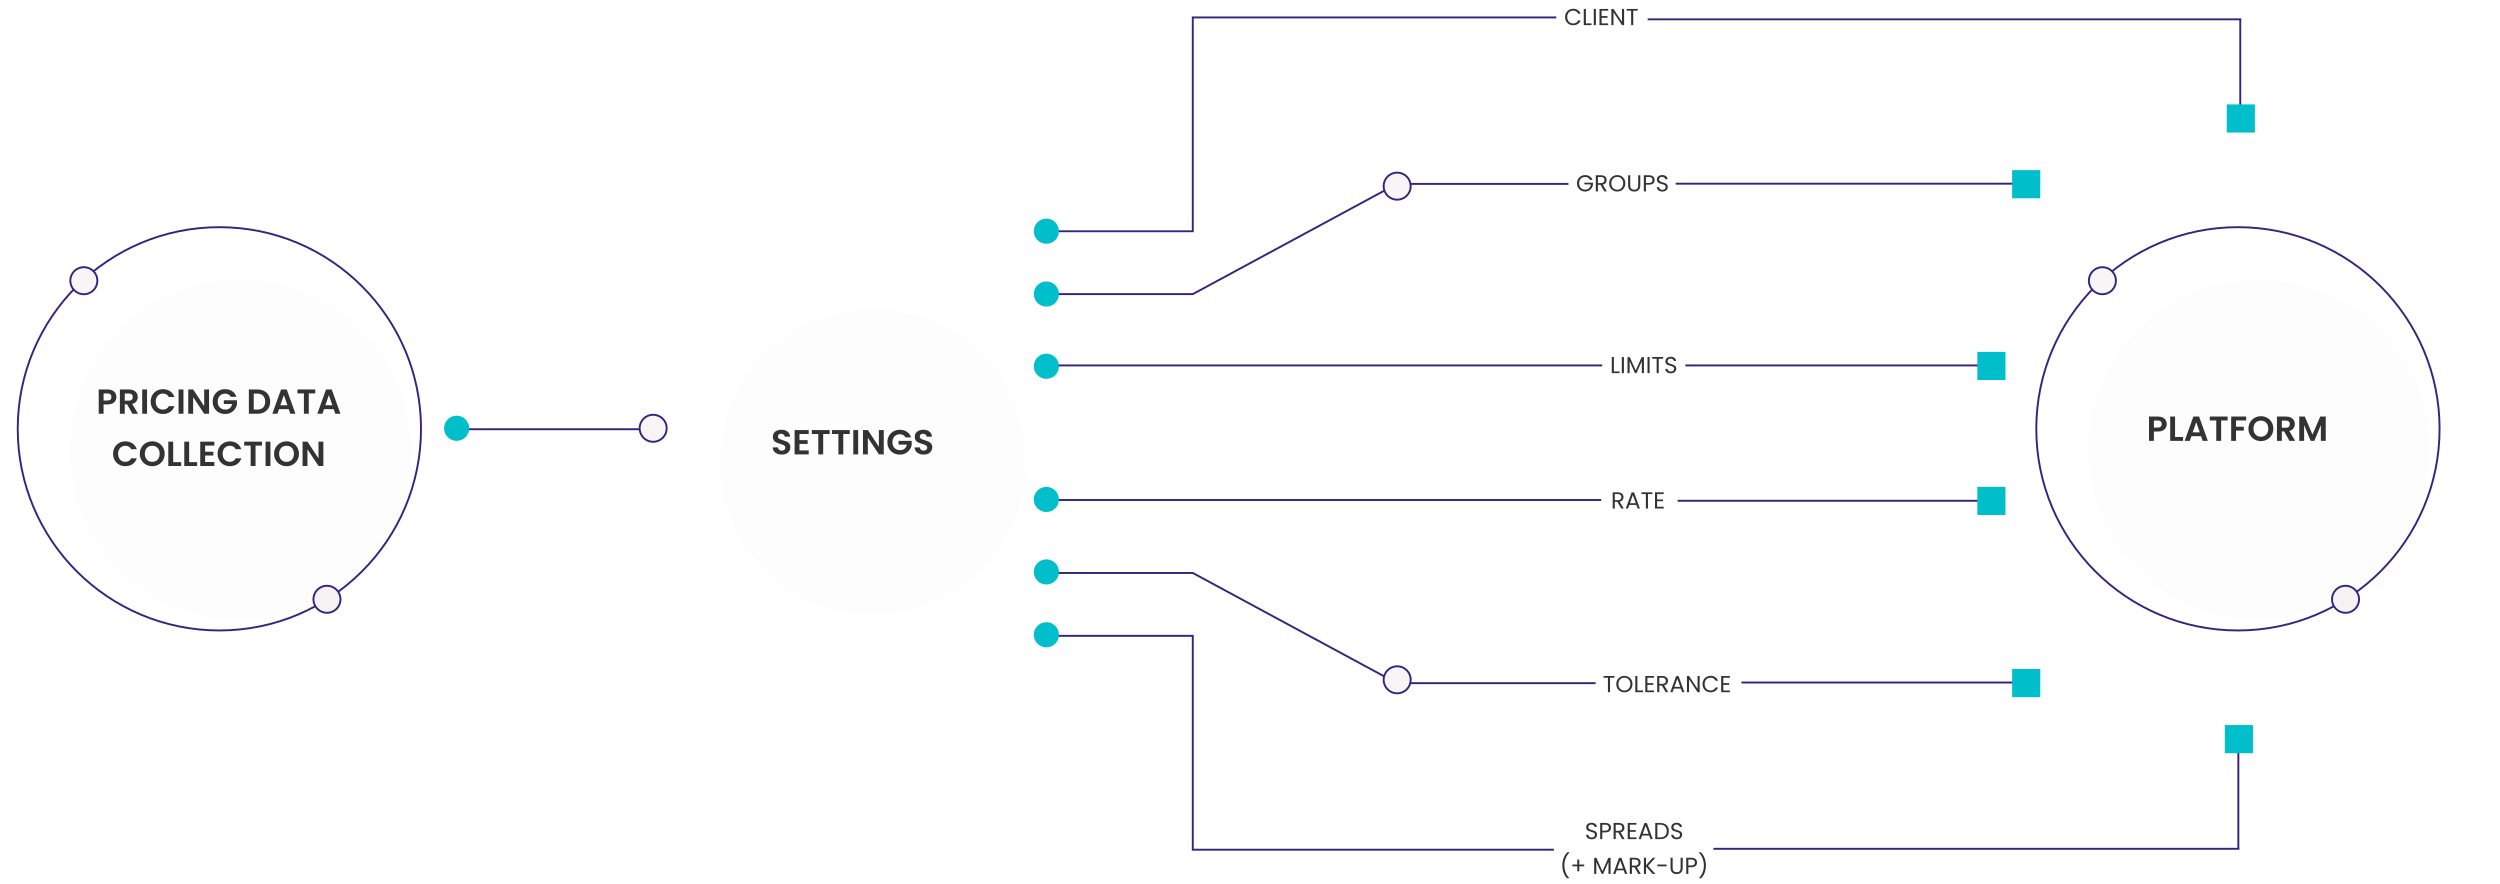 <svg width="1293" height="457" viewBox="0 0 1293 457" fill="none" xmlns="http://www.w3.org/2000/svg">
<g filter="url(#filter0_d_3620_10727)">
<circle cx="440.673" cy="228" r="79" fill="#FDFDFD"/>
</g>
<path d="M404.336 235.126C403.46 235.126 402.668 234.976 401.96 234.676C401.264 234.376 400.712 233.944 400.304 233.38C399.896 232.816 399.686 232.15 399.674 231.382H402.374C402.41 231.898 402.59 232.306 402.914 232.606C403.25 232.906 403.706 233.056 404.282 233.056C404.87 233.056 405.332 232.918 405.668 232.642C406.004 232.354 406.172 231.982 406.172 231.526C406.172 231.154 406.058 230.848 405.83 230.608C405.602 230.368 405.314 230.182 404.966 230.05C404.63 229.906 404.162 229.75 403.562 229.582C402.746 229.342 402.08 229.108 401.564 228.88C401.06 228.64 400.622 228.286 400.25 227.818C399.89 227.338 399.71 226.702 399.71 225.91C399.71 225.166 399.896 224.518 400.268 223.966C400.64 223.414 401.162 222.994 401.834 222.706C402.506 222.406 403.274 222.256 404.138 222.256C405.434 222.256 406.484 222.574 407.288 223.21C408.104 223.834 408.554 224.71 408.638 225.838H405.866C405.842 225.406 405.656 225.052 405.308 224.776C404.972 224.488 404.522 224.344 403.958 224.344C403.466 224.344 403.07 224.47 402.77 224.722C402.482 224.974 402.338 225.34 402.338 225.82C402.338 226.156 402.446 226.438 402.662 226.666C402.89 226.882 403.166 227.062 403.49 227.206C403.826 227.338 404.294 227.494 404.894 227.674C405.71 227.914 406.376 228.154 406.892 228.394C407.408 228.634 407.852 228.994 408.224 229.474C408.596 229.954 408.782 230.584 408.782 231.364C408.782 232.036 408.608 232.66 408.26 233.236C407.912 233.812 407.402 234.274 406.73 234.622C406.058 234.958 405.26 235.126 404.336 235.126ZM413.487 224.47V227.62H417.717V229.618H413.487V232.948H418.257V235H410.967V222.418H418.257V224.47H413.487ZM429.097 222.436V224.47H425.749V235H423.229V224.47H419.881V222.436H429.097ZM439.485 222.436V224.47H436.137V235H433.617V224.47H430.269V222.436H439.485ZM443.844 222.436V235H441.324V222.436H443.844ZM457.08 235H454.56L448.854 226.378V235H446.334V222.418H448.854L454.56 231.058V222.418H457.08V235ZM468.318 226.216C468.03 225.688 467.634 225.286 467.13 225.01C466.626 224.734 466.038 224.596 465.366 224.596C464.622 224.596 463.962 224.764 463.386 225.1C462.81 225.436 462.36 225.916 462.036 226.54C461.712 227.164 461.55 227.884 461.55 228.7C461.55 229.54 461.712 230.272 462.036 230.896C462.372 231.52 462.834 232 463.422 232.336C464.01 232.672 464.694 232.84 465.474 232.84C466.434 232.84 467.22 232.588 467.832 232.084C468.444 231.568 468.846 230.854 469.038 229.942H464.718V228.016H471.522V230.212C471.354 231.088 470.994 231.898 470.442 232.642C469.89 233.386 469.176 233.986 468.3 234.442C467.436 234.886 466.464 235.108 465.384 235.108C464.172 235.108 463.074 234.838 462.09 234.298C461.118 233.746 460.35 232.984 459.786 232.012C459.234 231.04 458.958 229.936 458.958 228.7C458.958 227.464 459.234 226.36 459.786 225.388C460.35 224.404 461.118 223.642 462.09 223.102C463.074 222.55 464.166 222.274 465.366 222.274C466.782 222.274 468.012 222.622 469.056 223.318C470.1 224.002 470.82 224.968 471.216 226.216H468.318ZM477.725 235.126C476.849 235.126 476.057 234.976 475.349 234.676C474.653 234.376 474.101 233.944 473.693 233.38C473.285 232.816 473.075 232.15 473.063 231.382H475.763C475.799 231.898 475.979 232.306 476.303 232.606C476.639 232.906 477.095 233.056 477.671 233.056C478.259 233.056 478.721 232.918 479.057 232.642C479.393 232.354 479.561 231.982 479.561 231.526C479.561 231.154 479.447 230.848 479.219 230.608C478.991 230.368 478.703 230.182 478.355 230.05C478.019 229.906 477.551 229.75 476.951 229.582C476.135 229.342 475.469 229.108 474.953 228.88C474.449 228.64 474.011 228.286 473.639 227.818C473.279 227.338 473.099 226.702 473.099 225.91C473.099 225.166 473.285 224.518 473.657 223.966C474.029 223.414 474.551 222.994 475.223 222.706C475.895 222.406 476.663 222.256 477.527 222.256C478.823 222.256 479.873 222.574 480.677 223.21C481.493 223.834 481.943 224.71 482.027 225.838H479.255C479.231 225.406 479.045 225.052 478.697 224.776C478.361 224.488 477.911 224.344 477.347 224.344C476.855 224.344 476.459 224.47 476.159 224.722C475.871 224.974 475.727 225.34 475.727 225.82C475.727 226.156 475.835 226.438 476.051 226.666C476.279 226.882 476.555 227.062 476.879 227.206C477.215 227.338 477.683 227.494 478.283 227.674C479.099 227.914 479.765 228.154 480.281 228.394C480.797 228.634 481.241 228.994 481.613 229.474C481.985 229.954 482.171 230.584 482.171 231.364C482.171 232.036 481.997 232.66 481.649 233.236C481.301 233.812 480.791 234.274 480.119 234.622C479.447 234.958 478.649 235.126 477.725 235.126Z" fill="#333333"/>
<g filter="url(#filter1_d_3620_10727)">
<circle cx="113.461" cy="221.789" r="88.167" fill="#FDFDFD"/>
</g>
<circle cx="113.461" cy="221.788" r="104.288" stroke="#342480"/>
<path d="M60.217 205.324C60.217 205.996 60.054 206.626 59.73 207.214C59.419 207.802 58.92 208.276 58.236 208.636C57.565 208.996 56.712 209.176 55.681 209.176H53.575V214H51.054V201.436H55.681C56.653 201.436 57.48 201.604 58.164 201.94C58.849 202.276 59.358 202.738 59.694 203.326C60.042 203.914 60.217 204.58 60.217 205.324ZM55.572 207.142C56.269 207.142 56.785 206.986 57.12 206.674C57.456 206.35 57.624 205.9 57.624 205.324C57.624 204.1 56.941 203.488 55.572 203.488H53.575V207.142H55.572ZM68.486 214L65.714 209.104H64.526V214H62.006V201.436H66.722C67.694 201.436 68.522 201.61 69.206 201.958C69.89 202.294 70.4 202.756 70.736 203.344C71.084 203.92 71.258 204.568 71.258 205.288C71.258 206.116 71.018 206.866 70.538 207.538C70.058 208.198 69.344 208.654 68.396 208.906L71.402 214H68.486ZM64.526 207.214H66.632C67.316 207.214 67.826 207.052 68.162 206.728C68.498 206.392 68.666 205.93 68.666 205.342C68.666 204.766 68.498 204.322 68.162 204.01C67.826 203.686 67.316 203.524 66.632 203.524H64.526V207.214ZM76.057 201.436V214H73.537V201.436H76.057ZM77.935 207.7C77.935 206.464 78.211 205.36 78.763 204.388C79.327 203.404 80.089 202.642 81.049 202.102C82.021 201.55 83.107 201.274 84.307 201.274C85.711 201.274 86.941 201.634 87.997 202.354C89.053 203.074 89.791 204.07 90.211 205.342H87.313C87.025 204.742 86.617 204.292 86.089 203.992C85.573 203.692 84.973 203.542 84.289 203.542C83.557 203.542 82.903 203.716 82.327 204.064C81.763 204.4 81.319 204.88 80.995 205.504C80.683 206.128 80.527 206.86 80.527 207.7C80.527 208.528 80.683 209.26 80.995 209.896C81.319 210.52 81.763 211.006 82.327 211.354C82.903 211.69 83.557 211.858 84.289 211.858C84.973 211.858 85.573 211.708 86.089 211.408C86.617 211.096 87.025 210.64 87.313 210.04H90.211C89.791 211.324 89.053 212.326 87.997 213.046C86.953 213.754 85.723 214.108 84.307 214.108C83.107 214.108 82.021 213.838 81.049 213.298C80.089 212.746 79.327 211.984 78.763 211.012C78.211 210.04 77.935 208.936 77.935 207.7ZM94.883 201.436V214H92.363V201.436H94.883ZM108.119 214H105.599L99.893 205.378V214H97.373V201.418H99.893L105.599 210.058V201.418H108.119V214ZM119.357 205.216C119.069 204.688 118.673 204.286 118.169 204.01C117.665 203.734 117.077 203.596 116.405 203.596C115.661 203.596 115.001 203.764 114.425 204.1C113.849 204.436 113.399 204.916 113.075 205.54C112.751 206.164 112.589 206.884 112.589 207.7C112.589 208.54 112.751 209.272 113.075 209.896C113.411 210.52 113.873 211 114.461 211.336C115.049 211.672 115.733 211.84 116.513 211.84C117.473 211.84 118.259 211.588 118.871 211.084C119.483 210.568 119.885 209.854 120.077 208.942H115.757V207.016H122.561V209.212C122.393 210.088 122.033 210.898 121.481 211.642C120.929 212.386 120.215 212.986 119.339 213.442C118.475 213.886 117.503 214.108 116.423 214.108C115.211 214.108 114.113 213.838 113.129 213.298C112.157 212.746 111.389 211.984 110.825 211.012C110.273 210.04 109.997 208.936 109.997 207.7C109.997 206.464 110.273 205.36 110.825 204.388C111.389 203.404 112.157 202.642 113.129 202.102C114.113 201.55 115.205 201.274 116.405 201.274C117.821 201.274 119.051 201.622 120.095 202.318C121.139 203.002 121.859 203.968 122.255 205.216H119.357ZM133.107 201.436C134.427 201.436 135.585 201.694 136.581 202.21C137.589 202.726 138.363 203.464 138.903 204.424C139.455 205.372 139.731 206.476 139.731 207.736C139.731 208.996 139.455 210.1 138.903 211.048C138.363 211.984 137.589 212.71 136.581 213.226C135.585 213.742 134.427 214 133.107 214H128.715V201.436H133.107ZM133.017 211.858C134.337 211.858 135.357 211.498 136.077 210.778C136.797 210.058 137.157 209.044 137.157 207.736C137.157 206.428 136.797 205.408 136.077 204.676C135.357 203.932 134.337 203.56 133.017 203.56H131.235V211.858H133.017ZM149.321 211.606H144.317L143.489 214H140.843L145.361 201.418H148.295L152.813 214H150.149L149.321 211.606ZM148.637 209.59L146.819 204.334L145.001 209.59H148.637ZM163.052 201.436V203.47H159.704V214H157.184V203.47H153.836V201.436H163.052ZM172.594 211.606H167.59L166.762 214H164.116L168.634 201.418H171.568L176.086 214H173.422L172.594 211.606ZM171.91 209.59L170.092 204.334L168.274 209.59H171.91ZM58.484 234.7C58.484 233.464 58.761 232.36 59.312 231.388C59.877 230.404 60.639 229.642 61.599 229.102C62.571 228.55 63.657 228.274 64.856 228.274C66.26 228.274 67.49 228.634 68.546 229.354C69.603 230.074 70.341 231.07 70.76 232.342H67.862C67.575 231.742 67.166 231.292 66.638 230.992C66.123 230.692 65.522 230.542 64.838 230.542C64.106 230.542 63.453 230.716 62.877 231.064C62.312 231.4 61.868 231.88 61.544 232.504C61.233 233.128 61.077 233.86 61.077 234.7C61.077 235.528 61.233 236.26 61.544 236.896C61.868 237.52 62.312 238.006 62.877 238.354C63.453 238.69 64.106 238.858 64.838 238.858C65.522 238.858 66.123 238.708 66.638 238.408C67.166 238.096 67.575 237.64 67.862 237.04H70.76C70.341 238.324 69.603 239.326 68.546 240.046C67.502 240.754 66.272 241.108 64.856 241.108C63.657 241.108 62.571 240.838 61.599 240.298C60.639 239.746 59.877 238.984 59.312 238.012C58.761 237.04 58.484 235.936 58.484 234.7ZM78.745 241.126C77.569 241.126 76.489 240.85 75.505 240.298C74.521 239.746 73.741 238.984 73.165 238.012C72.589 237.028 72.301 235.918 72.301 234.682C72.301 233.458 72.589 232.36 73.165 231.388C73.741 230.404 74.521 229.636 75.505 229.084C76.489 228.532 77.569 228.256 78.745 228.256C79.933 228.256 81.013 228.532 81.985 229.084C82.969 229.636 83.743 230.404 84.307 231.388C84.883 232.36 85.171 233.458 85.171 234.682C85.171 235.918 84.883 237.028 84.307 238.012C83.743 238.984 82.969 239.746 81.985 240.298C81.001 240.85 79.921 241.126 78.745 241.126ZM78.745 238.876C79.501 238.876 80.167 238.708 80.743 238.372C81.319 238.024 81.769 237.532 82.093 236.896C82.417 236.26 82.579 235.522 82.579 234.682C82.579 233.842 82.417 233.11 82.093 232.486C81.769 231.85 81.319 231.364 80.743 231.028C80.167 230.692 79.501 230.524 78.745 230.524C77.989 230.524 77.317 230.692 76.729 231.028C76.153 231.364 75.703 231.85 75.379 232.486C75.055 233.11 74.893 233.842 74.893 234.682C74.893 235.522 75.055 236.26 75.379 236.896C75.703 237.532 76.153 238.024 76.729 238.372C77.317 238.708 77.989 238.876 78.745 238.876ZM89.566 239.002H93.706V241H87.046V228.436H89.566V239.002ZM97.827 239.002H101.967V241H95.307V228.436H97.827V239.002ZM106.089 230.47V233.62H110.319V235.618H106.089V238.948H110.859V241H103.569V228.418H110.859V230.47H106.089ZM112.537 234.7C112.537 233.464 112.813 232.36 113.365 231.388C113.929 230.404 114.691 229.642 115.651 229.102C116.623 228.55 117.709 228.274 118.909 228.274C120.313 228.274 121.543 228.634 122.599 229.354C123.655 230.074 124.393 231.07 124.813 232.342H121.915C121.627 231.742 121.219 231.292 120.691 230.992C120.175 230.692 119.575 230.542 118.891 230.542C118.159 230.542 117.505 230.716 116.929 231.064C116.365 231.4 115.921 231.88 115.597 232.504C115.285 233.128 115.129 233.86 115.129 234.7C115.129 235.528 115.285 236.26 115.597 236.896C115.921 237.52 116.365 238.006 116.929 238.354C117.505 238.69 118.159 238.858 118.891 238.858C119.575 238.858 120.175 238.708 120.691 238.408C121.219 238.096 121.627 237.64 121.915 237.04H124.813C124.393 238.324 123.655 239.326 122.599 240.046C121.555 240.754 120.325 241.108 118.909 241.108C117.709 241.108 116.623 240.838 115.651 240.298C114.691 239.746 113.929 238.984 113.365 238.012C112.813 237.04 112.537 235.936 112.537 234.7ZM135.516 228.436V230.47H132.168V241H129.648V230.47H126.3V228.436H135.516ZM139.874 228.436V241H137.354V228.436H139.874ZM148.196 241.126C147.02 241.126 145.94 240.85 144.956 240.298C143.972 239.746 143.192 238.984 142.616 238.012C142.04 237.028 141.752 235.918 141.752 234.682C141.752 233.458 142.04 232.36 142.616 231.388C143.192 230.404 143.972 229.636 144.956 229.084C145.94 228.532 147.02 228.256 148.196 228.256C149.384 228.256 150.464 228.532 151.436 229.084C152.42 229.636 153.194 230.404 153.758 231.388C154.334 232.36 154.622 233.458 154.622 234.682C154.622 235.918 154.334 237.028 153.758 238.012C153.194 238.984 152.42 239.746 151.436 240.298C150.452 240.85 149.372 241.126 148.196 241.126ZM148.196 238.876C148.952 238.876 149.618 238.708 150.194 238.372C150.77 238.024 151.22 237.532 151.544 236.896C151.868 236.26 152.03 235.522 152.03 234.682C152.03 233.842 151.868 233.11 151.544 232.486C151.22 231.85 150.77 231.364 150.194 231.028C149.618 230.692 148.952 230.524 148.196 230.524C147.44 230.524 146.768 230.692 146.18 231.028C145.604 231.364 145.154 231.85 144.83 232.486C144.506 233.11 144.344 233.842 144.344 234.682C144.344 235.522 144.506 236.26 144.83 236.896C145.154 237.532 145.604 238.024 146.18 238.372C146.768 238.708 147.44 238.876 148.196 238.876ZM167.243 241H164.723L159.017 232.378V241H156.497V228.418H159.017L164.723 237.058V228.418H167.243V241Z" fill="#333333"/>
<circle cx="43.361" cy="145.184" r="7.004" fill="#F7F5F5" stroke="#342480"/>
<circle cx="169.108" cy="309.955" r="7.004" fill="#F4F2F3" stroke="#342480"/>
<g filter="url(#filter2_d_3620_10727)">
<circle cx="1157.46" cy="221.789" r="88.167" fill="#FDFDFD"/>
</g>
<circle cx="1157.46" cy="221.788" r="104.288" stroke="#342480"/>
<path d="M1120.63 219.324C1120.63 219.996 1120.47 220.626 1120.15 221.214C1119.84 221.802 1119.34 222.276 1118.65 222.636C1117.98 222.996 1117.13 223.176 1116.1 223.176H1113.99V228H1111.47V215.436H1116.1C1117.07 215.436 1117.9 215.604 1118.58 215.94C1119.27 216.276 1119.78 216.738 1120.11 217.326C1120.46 217.914 1120.63 218.58 1120.63 219.324ZM1115.99 221.142C1116.69 221.142 1117.2 220.986 1117.54 220.674C1117.87 220.35 1118.04 219.9 1118.04 219.324C1118.04 218.1 1117.36 217.488 1115.99 217.488H1113.99V221.142H1115.99ZM1124.94 226.002H1129.08V228H1122.42V215.436H1124.94V226.002ZM1138.39 225.606H1133.39L1132.56 228H1129.91L1134.43 215.418H1137.36L1141.88 228H1139.22L1138.39 225.606ZM1137.71 223.59L1135.89 218.334L1134.07 223.59H1137.71ZM1152.12 215.436V217.47H1148.77V228H1146.25V217.47H1142.9V215.436H1152.12ZM1161.72 215.436V217.47H1156.48V220.692H1160.49V222.69H1156.48V228H1153.96V215.436H1161.72ZM1169.34 228.126C1168.16 228.126 1167.08 227.85 1166.1 227.298C1165.11 226.746 1164.33 225.984 1163.76 225.012C1163.18 224.028 1162.89 222.918 1162.89 221.682C1162.89 220.458 1163.18 219.36 1163.76 218.388C1164.33 217.404 1165.11 216.636 1166.1 216.084C1167.08 215.532 1168.16 215.256 1169.34 215.256C1170.52 215.256 1171.6 215.532 1172.58 216.084C1173.56 216.636 1174.33 217.404 1174.9 218.388C1175.47 219.36 1175.76 220.458 1175.76 221.682C1175.76 222.918 1175.47 224.028 1174.9 225.012C1174.33 225.984 1173.56 226.746 1172.58 227.298C1171.59 227.85 1170.51 228.126 1169.34 228.126ZM1169.34 225.876C1170.09 225.876 1170.76 225.708 1171.33 225.372C1171.91 225.024 1172.36 224.532 1172.68 223.896C1173.01 223.26 1173.17 222.522 1173.17 221.682C1173.17 220.842 1173.01 220.11 1172.68 219.486C1172.36 218.85 1171.91 218.364 1171.33 218.028C1170.76 217.692 1170.09 217.524 1169.34 217.524C1168.58 217.524 1167.91 217.692 1167.32 218.028C1166.74 218.364 1166.29 218.85 1165.97 219.486C1165.65 220.11 1165.48 220.842 1165.48 221.682C1165.48 222.522 1165.65 223.26 1165.97 223.896C1166.29 224.532 1166.74 225.024 1167.32 225.372C1167.91 225.708 1168.58 225.876 1169.34 225.876ZM1184.12 228L1181.34 223.104H1180.16V228H1177.64V215.436H1182.35C1183.32 215.436 1184.15 215.61 1184.84 215.958C1185.52 216.294 1186.03 216.756 1186.37 217.344C1186.71 217.92 1186.89 218.568 1186.89 219.288C1186.89 220.116 1186.65 220.866 1186.17 221.538C1185.69 222.198 1184.97 222.654 1184.03 222.906L1187.03 228H1184.12ZM1180.16 221.214H1182.26C1182.95 221.214 1183.46 221.052 1183.79 220.728C1184.13 220.392 1184.3 219.93 1184.3 219.342C1184.3 218.766 1184.13 218.322 1183.79 218.01C1183.46 217.686 1182.95 217.524 1182.26 217.524H1180.16V221.214ZM1202.87 215.436V228H1200.35V219.828L1196.98 228H1195.07L1191.69 219.828V228H1189.17V215.436H1192.03L1196.03 224.778L1200.02 215.436H1202.87Z" fill="#333333"/>
<circle cx="1087.36" cy="145.184" r="7.004" fill="#F7F5F5" stroke="#342480"/>
<circle cx="1213.11" cy="309.955" r="7.004" fill="#F4F2F3" stroke="#342480"/>
<path d="M235.306 222H338.306" stroke="#342480"/>
<circle cx="337.81" cy="221.504" r="7.004" fill="#F7F5F5" stroke="#342480"/>
<circle cx="236.177" cy="221.504" r="6.504" fill="#00BECA"/>
<path d="M867.673 259L1029.67 259" stroke="#342480"/>
<path d="M1158.67 61L1158.67 10" stroke="#342480"/>
<path d="M834.71 192.112H837.638V193H833.618V184.636H834.71V192.112ZM839.89 184.636V193H838.798V184.636H839.89ZM850.235 184.696V193H849.143V186.808L846.383 193H845.615L842.843 186.796V193H841.751V184.696H842.927L845.999 191.56L849.071 184.696H850.235ZM853.179 184.636V193H852.087V184.636H853.179ZM860.188 184.636V185.524H857.908V193H856.816V185.524H854.524V184.636H860.188ZM864.184 193.084C863.632 193.084 863.136 192.988 862.696 192.796C862.264 192.596 861.924 192.324 861.676 191.98C861.428 191.628 861.3 191.224 861.292 190.768H862.456C862.496 191.16 862.656 191.492 862.936 191.764C863.224 192.028 863.64 192.16 864.184 192.16C864.704 192.16 865.112 192.032 865.408 191.776C865.712 191.512 865.864 191.176 865.864 190.768C865.864 190.448 865.776 190.188 865.6 189.988C865.424 189.788 865.204 189.636 864.94 189.532C864.676 189.428 864.32 189.316 863.872 189.196C863.32 189.052 862.876 188.908 862.54 188.764C862.212 188.62 861.928 188.396 861.688 188.092C861.456 187.78 861.34 187.364 861.34 186.844C861.34 186.388 861.456 185.984 861.688 185.632C861.92 185.28 862.244 185.008 862.66 184.816C863.084 184.624 863.568 184.528 864.112 184.528C864.896 184.528 865.536 184.724 866.032 185.116C866.536 185.508 866.82 186.028 866.884 186.676H865.684C865.644 186.356 865.476 186.076 865.18 185.836C864.884 185.588 864.492 185.464 864.004 185.464C863.548 185.464 863.176 185.584 862.888 185.824C862.6 186.056 862.456 186.384 862.456 186.808C862.456 187.112 862.54 187.36 862.708 187.552C862.884 187.744 863.096 187.892 863.344 187.996C863.6 188.092 863.956 188.204 864.412 188.332C864.964 188.484 865.408 188.636 865.744 188.788C866.08 188.932 866.368 189.16 866.608 189.472C866.848 189.776 866.968 190.192 866.968 190.72C866.968 191.128 866.86 191.512 866.644 191.872C866.428 192.232 866.108 192.524 865.684 192.748C865.26 192.972 864.76 193.084 864.184 193.084Z" fill="#333333"/>
<path d="M838.485 263L836.493 259.58H835.173V263H834.081V254.636H836.781C837.413 254.636 837.945 254.744 838.377 254.96C838.817 255.176 839.145 255.468 839.361 255.836C839.577 256.204 839.685 256.624 839.685 257.096C839.685 257.672 839.517 258.18 839.181 258.62C838.853 259.06 838.357 259.352 837.693 259.496L839.793 263H838.485ZM835.173 258.704H836.781C837.373 258.704 837.817 258.56 838.113 258.272C838.409 257.976 838.557 257.584 838.557 257.096C838.557 256.6 838.409 256.216 838.113 255.944C837.825 255.672 837.381 255.536 836.781 255.536H835.173V258.704ZM846.326 261.14H842.678L842.006 263H840.854L843.878 254.684H845.138L848.15 263H846.998L846.326 261.14ZM846.014 260.252L844.502 256.028L842.99 260.252H846.014ZM854.616 254.636V255.524H852.336V263H851.244V255.524H848.952V254.636H854.616ZM857.052 255.524V258.32H860.1V259.22H857.052V262.1H860.46V263H855.96V254.624H860.46V255.524H857.052Z" fill="#333333"/>
<path d="M871.673 189L1029.67 189" stroke="#342480"/>
<rect x="1022.67" y="251.812" width="14.554" height="14.554" fill="#00BECA"/>
<rect x="1022.67" y="182" width="14.554" height="14.554" fill="#00BECA"/>
<path d="M540.673 189H828.673" stroke="#342480"/>
<circle cx="541.177" cy="189.424" r="6.504" fill="#00BECA"/>
<path d="M540.493 258.601H828.176" stroke="#342480"/>
<circle cx="541.177" cy="258.314" r="6.504" fill="#00BECA"/>
<path d="M834.993 349.636V350.524H832.713V358H831.621V350.524H829.329V349.636H834.993ZM840.129 358.084C839.353 358.084 838.645 357.904 838.005 357.544C837.365 357.176 836.857 356.668 836.481 356.02C836.113 355.364 835.929 354.628 835.929 353.812C835.929 352.996 836.113 352.264 836.481 351.616C836.857 350.96 837.365 350.452 838.005 350.092C838.645 349.724 839.353 349.54 840.129 349.54C840.913 349.54 841.625 349.724 842.265 350.092C842.905 350.452 843.409 350.956 843.777 351.604C844.145 352.252 844.329 352.988 844.329 353.812C844.329 354.636 844.145 355.372 843.777 356.02C843.409 356.668 842.905 357.176 842.265 357.544C841.625 357.904 840.913 358.084 840.129 358.084ZM840.129 357.136C840.713 357.136 841.237 357 841.701 356.728C842.173 356.456 842.541 356.068 842.805 355.564C843.077 355.06 843.213 354.476 843.213 353.812C843.213 353.14 843.077 352.556 842.805 352.06C842.541 351.556 842.177 351.168 841.713 350.896C841.249 350.624 840.721 350.488 840.129 350.488C839.537 350.488 839.009 350.624 838.545 350.896C838.081 351.168 837.713 351.556 837.441 352.06C837.177 352.556 837.045 353.14 837.045 353.812C837.045 354.476 837.177 355.06 837.441 355.564C837.713 356.068 838.081 356.456 838.545 356.728C839.017 357 839.545 357.136 840.129 357.136ZM846.863 357.112H849.791V358H845.771V349.636H846.863V357.112ZM852.042 350.524V353.32H855.09V354.22H852.042V357.1H855.45V358H850.95V349.624H855.45V350.524H852.042ZM861.507 358L859.515 354.58H858.195V358H857.103V349.636H859.803C860.435 349.636 860.967 349.744 861.399 349.96C861.839 350.176 862.167 350.468 862.383 350.836C862.599 351.204 862.707 351.624 862.707 352.096C862.707 352.672 862.539 353.18 862.203 353.62C861.875 354.06 861.379 354.352 860.715 354.496L862.815 358H861.507ZM858.195 353.704H859.803C860.395 353.704 860.839 353.56 861.135 353.272C861.431 352.976 861.579 352.584 861.579 352.096C861.579 351.6 861.431 351.216 861.135 350.944C860.847 350.672 860.403 350.536 859.803 350.536H858.195V353.704ZM869.347 356.14H865.699L865.027 358H863.875L866.899 349.684H868.159L871.171 358H870.019L869.347 356.14ZM869.035 355.252L867.523 351.028L866.011 355.252H869.035ZM879.065 358H877.973L873.581 351.34V358H872.489V349.624H873.581L877.973 356.272V349.624H879.065V358ZM880.519 353.812C880.519 352.996 880.703 352.264 881.071 351.616C881.439 350.96 881.939 350.448 882.571 350.08C883.211 349.712 883.919 349.528 884.695 349.528C885.607 349.528 886.403 349.748 887.083 350.188C887.763 350.628 888.259 351.252 888.571 352.06H887.263C887.031 351.556 886.695 351.168 886.255 350.896C885.823 350.624 885.303 350.488 884.695 350.488C884.111 350.488 883.587 350.624 883.123 350.896C882.659 351.168 882.295 351.556 882.031 352.06C881.767 352.556 881.635 353.14 881.635 353.812C881.635 354.476 881.767 355.06 882.031 355.564C882.295 356.06 882.659 356.444 883.123 356.716C883.587 356.988 884.111 357.124 884.695 357.124C885.303 357.124 885.823 356.992 886.255 356.728C886.695 356.456 887.031 356.068 887.263 355.564H888.571C888.259 356.364 887.763 356.984 887.083 357.424C886.403 357.856 885.607 358.072 884.695 358.072C883.919 358.072 883.211 357.892 882.571 357.532C881.939 357.164 881.439 356.656 881.071 356.008C880.703 355.36 880.519 354.628 880.519 353.812ZM891.288 350.524V353.32H894.336V354.22H891.288V357.1H894.696V358H890.196V349.624H894.696V350.524H891.288Z" fill="#333333"/>
<path d="M823.22 434.084C822.668 434.084 822.172 433.988 821.732 433.796C821.3 433.596 820.96 433.324 820.712 432.98C820.464 432.628 820.336 432.224 820.328 431.768H821.492C821.532 432.16 821.692 432.492 821.972 432.764C822.26 433.028 822.676 433.16 823.22 433.16C823.74 433.16 824.148 433.032 824.444 432.776C824.748 432.512 824.9 432.176 824.9 431.768C824.9 431.448 824.812 431.188 824.636 430.988C824.46 430.788 824.24 430.636 823.976 430.532C823.712 430.428 823.356 430.316 822.908 430.196C822.356 430.052 821.912 429.908 821.576 429.764C821.248 429.62 820.964 429.396 820.724 429.092C820.492 428.78 820.376 428.364 820.376 427.844C820.376 427.388 820.492 426.984 820.724 426.632C820.956 426.28 821.28 426.008 821.696 425.816C822.12 425.624 822.604 425.528 823.148 425.528C823.932 425.528 824.572 425.724 825.068 426.116C825.572 426.508 825.856 427.028 825.92 427.676H824.72C824.68 427.356 824.512 427.076 824.216 426.836C823.92 426.588 823.528 426.464 823.04 426.464C822.584 426.464 822.212 426.584 821.924 426.824C821.636 427.056 821.492 427.384 821.492 427.808C821.492 428.112 821.576 428.36 821.744 428.552C821.92 428.744 822.132 428.892 822.38 428.996C822.636 429.092 822.992 429.204 823.448 429.332C824 429.484 824.444 429.636 824.78 429.788C825.116 429.932 825.404 430.16 825.644 430.472C825.884 430.776 826.004 431.192 826.004 431.72C826.004 432.128 825.896 432.512 825.68 432.872C825.464 433.232 825.144 433.524 824.72 433.748C824.296 433.972 823.796 434.084 823.22 434.084ZM833.203 428.084C833.203 428.78 832.963 429.36 832.483 429.824C832.011 430.28 831.287 430.508 830.311 430.508H828.703V434H827.611V425.636H830.311C831.255 425.636 831.971 425.864 832.459 426.32C832.955 426.776 833.203 427.364 833.203 428.084ZM830.311 429.608C830.919 429.608 831.367 429.476 831.655 429.212C831.943 428.948 832.087 428.572 832.087 428.084C832.087 427.052 831.495 426.536 830.311 426.536H828.703V429.608H830.311ZM838.964 434L836.972 430.58H835.652V434H834.56V425.636H837.26C837.892 425.636 838.424 425.744 838.856 425.96C839.296 426.176 839.624 426.468 839.84 426.836C840.056 427.204 840.164 427.624 840.164 428.096C840.164 428.672 839.996 429.18 839.66 429.62C839.332 430.06 838.836 430.352 838.172 430.496L840.272 434H838.964ZM835.652 429.704H837.26C837.852 429.704 838.296 429.56 838.592 429.272C838.888 428.976 839.036 428.584 839.036 428.096C839.036 427.6 838.888 427.216 838.592 426.944C838.304 426.672 837.86 426.536 837.26 426.536H835.652V429.704ZM842.953 426.524V429.32H846.001V430.22H842.953V433.1H846.361V434H841.861V425.624H846.361V426.524H842.953ZM852.957 432.14H849.309L848.637 434H847.485L850.509 425.684H851.769L854.781 434H853.629L852.957 432.14ZM852.645 431.252L851.133 427.028L849.621 431.252H852.645ZM858.703 425.636C859.615 425.636 860.403 425.808 861.067 426.152C861.739 426.488 862.251 426.972 862.603 427.604C862.963 428.236 863.143 428.98 863.143 429.836C863.143 430.692 862.963 431.436 862.603 432.068C862.251 432.692 861.739 433.172 861.067 433.508C860.403 433.836 859.615 434 858.703 434H856.099V425.636H858.703ZM858.703 433.1C859.783 433.1 860.607 432.816 861.175 432.248C861.743 431.672 862.027 430.868 862.027 429.836C862.027 428.796 861.739 427.984 861.163 427.4C860.595 426.816 859.775 426.524 858.703 426.524H857.191V433.1H858.703ZM867.235 434.084C866.683 434.084 866.187 433.988 865.747 433.796C865.315 433.596 864.975 433.324 864.727 432.98C864.479 432.628 864.351 432.224 864.343 431.768H865.507C865.547 432.16 865.707 432.492 865.987 432.764C866.275 433.028 866.691 433.16 867.235 433.16C867.755 433.16 868.163 433.032 868.459 432.776C868.763 432.512 868.915 432.176 868.915 431.768C868.915 431.448 868.827 431.188 868.651 430.988C868.475 430.788 868.255 430.636 867.991 430.532C867.727 430.428 867.371 430.316 866.923 430.196C866.371 430.052 865.927 429.908 865.591 429.764C865.263 429.62 864.979 429.396 864.739 429.092C864.507 428.78 864.391 428.364 864.391 427.844C864.391 427.388 864.507 426.984 864.739 426.632C864.971 426.28 865.295 426.008 865.711 425.816C866.135 425.624 866.619 425.528 867.163 425.528C867.947 425.528 868.587 425.724 869.083 426.116C869.587 426.508 869.871 427.028 869.935 427.676H868.735C868.695 427.356 868.527 427.076 868.231 426.836C867.935 426.588 867.543 426.464 867.055 426.464C866.599 426.464 866.227 426.584 865.939 426.824C865.651 427.056 865.507 427.384 865.507 427.808C865.507 428.112 865.591 428.36 865.759 428.552C865.935 428.744 866.147 428.892 866.395 428.996C866.651 429.092 867.007 429.204 867.463 429.332C868.015 429.484 868.459 429.636 868.795 429.788C869.131 429.932 869.419 430.16 869.659 430.472C869.899 430.776 870.019 431.192 870.019 431.72C870.019 432.128 869.911 432.512 869.695 432.872C869.479 433.232 869.159 433.524 868.735 433.748C868.311 433.972 867.811 434.084 867.235 434.084ZM810.479 454.232C809.711 453.48 809.111 452.524 808.679 451.364C808.255 450.204 808.043 448.952 808.043 447.608C808.043 446.232 808.267 444.948 808.715 443.756C809.171 442.556 809.819 441.568 810.659 440.792H811.799V440.9C810.903 441.74 810.227 442.752 809.771 443.936C809.323 445.112 809.099 446.336 809.099 447.608C809.099 448.848 809.311 450.032 809.735 451.16C810.167 452.288 810.795 453.276 811.619 454.124V454.232H810.479ZM819.36 448.076H816.804V450.668H815.784V448.076H813.24V447.152H815.784V444.548H816.804V447.152H819.36V448.076ZM832.995 443.696V452H831.903V445.808L829.143 452H828.375L825.603 445.796V452H824.511V443.696H825.687L828.759 450.56L831.831 443.696H832.995ZM839.791 450.14H836.143L835.471 452H834.319L837.343 443.684H838.603L841.615 452H840.463L839.791 450.14ZM839.479 449.252L837.967 445.028L836.455 449.252H839.479ZM847.337 452L845.345 448.58H844.025V452H842.933V443.636H845.633C846.265 443.636 846.797 443.744 847.229 443.96C847.669 444.176 847.997 444.468 848.213 444.836C848.429 445.204 848.537 445.624 848.537 446.096C848.537 446.672 848.369 447.18 848.033 447.62C847.705 448.06 847.209 448.352 846.545 448.496L848.645 452H847.337ZM844.025 447.704H845.633C846.225 447.704 846.669 447.56 846.965 447.272C847.261 446.976 847.409 446.584 847.409 446.096C847.409 445.6 847.261 445.216 846.965 444.944C846.677 444.672 846.233 444.536 845.633 444.536H844.025V447.704ZM854.77 452L851.326 448.184V452H850.234V443.636H851.326V447.512L854.782 443.636H856.162L852.37 447.824L856.198 452H854.77ZM861.977 447.14V448.064H857.189V447.14H861.977ZM865.095 443.636V448.928C865.095 449.672 865.275 450.224 865.635 450.584C866.003 450.944 866.511 451.124 867.159 451.124C867.799 451.124 868.299 450.944 868.659 450.584C869.027 450.224 869.211 449.672 869.211 448.928V443.636H870.303V448.916C870.303 449.612 870.163 450.2 869.883 450.68C869.603 451.152 869.223 451.504 868.743 451.736C868.271 451.968 867.739 452.084 867.147 452.084C866.555 452.084 866.019 451.968 865.539 451.736C865.067 451.504 864.691 451.152 864.411 450.68C864.139 450.2 864.003 449.612 864.003 448.916V443.636H865.095ZM877.716 446.084C877.716 446.78 877.476 447.36 876.996 447.824C876.524 448.28 875.8 448.508 874.824 448.508H873.216V452H872.124V443.636H874.824C875.768 443.636 876.484 443.864 876.972 444.32C877.468 444.776 877.716 445.364 877.716 446.084ZM874.824 447.608C875.432 447.608 875.88 447.476 876.168 447.212C876.456 446.948 876.6 446.572 876.6 446.084C876.6 445.052 876.008 444.536 874.824 444.536H873.216V447.608H874.824ZM878.725 454.232V454.124C879.549 453.276 880.173 452.288 880.597 451.16C881.029 450.032 881.245 448.848 881.245 447.608C881.245 446.336 881.017 445.112 880.561 443.936C880.113 442.752 879.441 441.74 878.545 440.9V440.792H879.685C880.525 441.568 881.169 442.556 881.617 443.756C882.073 444.948 882.301 446.232 882.301 447.608C882.301 448.952 882.085 450.204 881.653 451.364C881.229 452.524 880.633 453.48 879.865 454.232H878.725Z" fill="#333333"/>
<path d="M886.173 439L1158.17 439" stroke="#342480"/>
<path d="M1157.67 439L1157.67 382" stroke="#342480"/>
<path d="M900.673 353L1047.67 353" stroke="#342480"/>
<rect x="1150.67" y="375" width="14.554" height="14.554" fill="#00BECA"/>
<path d="M541.222 296.336H616.902L722.418 353.339M722.418 353.339H753.224M722.418 353.339H743.279H825.266M541.222 328.84H616.902V439.45H803.678" stroke="#342480"/>
<circle cx="722.616" cy="351.596" r="7.004" fill="#F7F5F5" stroke="#342480"/>
<circle cx="541.177" cy="328.31" r="6.504" fill="#00BECA"/>
<circle cx="541.177" cy="295.806" r="6.504" fill="#00BECA"/>
<rect x="1040.67" y="346" width="14.554" height="14.554" fill="#00BECA"/>
<path d="M809.447 8.812C809.447 7.996 809.631 7.264 809.999 6.616C810.367 5.96 810.867 5.448 811.499 5.08C812.139 4.712 812.847 4.528 813.623 4.528C814.535 4.528 815.331 4.748 816.011 5.188C816.691 5.628 817.187 6.252 817.499 7.06H816.191C815.959 6.556 815.623 6.168 815.183 5.896C814.751 5.624 814.231 5.488 813.623 5.488C813.039 5.488 812.515 5.624 812.051 5.896C811.587 6.168 811.223 6.556 810.959 7.06C810.695 7.556 810.563 8.14 810.563 8.812C810.563 9.476 810.695 10.06 810.959 10.564C811.223 11.06 811.587 11.444 812.051 11.716C812.515 11.988 813.039 12.124 813.623 12.124C814.231 12.124 814.751 11.992 815.183 11.728C815.623 11.456 815.959 11.068 816.191 10.564H817.499C817.187 11.364 816.691 11.984 816.011 12.424C815.331 12.856 814.535 13.072 813.623 13.072C812.847 13.072 812.139 12.892 811.499 12.532C810.867 12.164 810.367 11.656 809.999 11.008C809.631 10.36 809.447 9.628 809.447 8.812ZM820.216 12.112H823.144V13H819.124V4.636H820.216V12.112ZM825.396 4.636V13H824.304V4.636H825.396ZM828.349 5.524V8.32H831.397V9.22H828.349V12.1H831.757V13H827.257V4.624H831.757V5.524H828.349ZM839.985 13H838.893L834.501 6.34V13H833.409V4.624H834.501L838.893 11.272V4.624H839.985V13ZM846.995 4.636V5.524H844.715V13H843.623V5.524H841.331V4.636H846.995Z" fill="#333333"/>
<path d="M822.351 93.06C822.119 92.572 821.783 92.196 821.343 91.932C820.903 91.66 820.391 91.524 819.807 91.524C819.223 91.524 818.695 91.66 818.223 91.932C817.759 92.196 817.391 92.58 817.119 93.084C816.855 93.58 816.723 94.156 816.723 94.812C816.723 95.468 816.855 96.044 817.119 96.54C817.391 97.036 817.759 97.42 818.223 97.692C818.695 97.956 819.223 98.088 819.807 98.088C820.623 98.088 821.295 97.844 821.823 97.356C822.351 96.868 822.659 96.208 822.747 95.376H819.411V94.488H823.911V95.328C823.847 96.016 823.631 96.648 823.263 97.224C822.895 97.792 822.411 98.244 821.811 98.58C821.211 98.908 820.543 99.072 819.807 99.072C819.031 99.072 818.323 98.892 817.683 98.532C817.043 98.164 816.535 97.656 816.159 97.008C815.791 96.36 815.607 95.628 815.607 94.812C815.607 93.996 815.791 93.264 816.159 92.616C816.535 91.96 817.043 91.452 817.683 91.092C818.323 90.724 819.031 90.54 819.807 90.54C820.695 90.54 821.479 90.76 822.159 91.2C822.847 91.64 823.347 92.26 823.659 93.06H822.351ZM829.759 99L827.767 95.58H826.447V99H825.355V90.636H828.055C828.687 90.636 829.219 90.744 829.651 90.96C830.091 91.176 830.419 91.468 830.635 91.836C830.851 92.204 830.959 92.624 830.959 93.096C830.959 93.672 830.791 94.18 830.455 94.62C830.127 95.06 829.631 95.352 828.967 95.496L831.067 99H829.759ZM826.447 94.704H828.055C828.647 94.704 829.091 94.56 829.387 94.272C829.683 93.976 829.831 93.584 829.831 93.096C829.831 92.6 829.683 92.216 829.387 91.944C829.099 91.672 828.655 91.536 828.055 91.536H826.447V94.704ZM836.447 99.084C835.671 99.084 834.963 98.904 834.323 98.544C833.683 98.176 833.175 97.668 832.799 97.02C832.431 96.364 832.247 95.628 832.247 94.812C832.247 93.996 832.431 93.264 832.799 92.616C833.175 91.96 833.683 91.452 834.323 91.092C834.963 90.724 835.671 90.54 836.447 90.54C837.231 90.54 837.943 90.724 838.583 91.092C839.223 91.452 839.727 91.956 840.095 92.604C840.463 93.252 840.647 93.988 840.647 94.812C840.647 95.636 840.463 96.372 840.095 97.02C839.727 97.668 839.223 98.176 838.583 98.544C837.943 98.904 837.231 99.084 836.447 99.084ZM836.447 98.136C837.031 98.136 837.555 98 838.019 97.728C838.491 97.456 838.859 97.068 839.123 96.564C839.395 96.06 839.531 95.476 839.531 94.812C839.531 94.14 839.395 93.556 839.123 93.06C838.859 92.556 838.495 92.168 838.031 91.896C837.567 91.624 837.039 91.488 836.447 91.488C835.855 91.488 835.327 91.624 834.863 91.896C834.399 92.168 834.031 92.556 833.759 93.06C833.495 93.556 833.363 94.14 833.363 94.812C833.363 95.476 833.495 96.06 833.759 96.564C834.031 97.068 834.399 97.456 834.863 97.728C835.335 98 835.863 98.136 836.447 98.136ZM843.157 90.636V95.928C843.157 96.672 843.337 97.224 843.697 97.584C844.065 97.944 844.573 98.124 845.221 98.124C845.861 98.124 846.361 97.944 846.721 97.584C847.089 97.224 847.273 96.672 847.273 95.928V90.636H848.365V95.916C848.365 96.612 848.225 97.2 847.945 97.68C847.665 98.152 847.285 98.504 846.805 98.736C846.333 98.968 845.801 99.084 845.209 99.084C844.617 99.084 844.081 98.968 843.601 98.736C843.129 98.504 842.753 98.152 842.473 97.68C842.201 97.2 842.065 96.612 842.065 95.916V90.636H843.157ZM855.779 93.084C855.779 93.78 855.539 94.36 855.059 94.824C854.587 95.28 853.863 95.508 852.887 95.508H851.279V99H850.187V90.636H852.887C853.831 90.636 854.547 90.864 855.035 91.32C855.531 91.776 855.779 92.364 855.779 93.084ZM852.887 94.608C853.495 94.608 853.943 94.476 854.231 94.212C854.519 93.948 854.663 93.572 854.663 93.084C854.663 92.052 854.071 91.536 852.887 91.536H851.279V94.608H852.887ZM859.788 99.084C859.236 99.084 858.74 98.988 858.3 98.796C857.868 98.596 857.528 98.324 857.28 97.98C857.032 97.628 856.904 97.224 856.896 96.768H858.06C858.1 97.16 858.26 97.492 858.54 97.764C858.828 98.028 859.244 98.16 859.788 98.16C860.308 98.16 860.716 98.032 861.012 97.776C861.316 97.512 861.468 97.176 861.468 96.768C861.468 96.448 861.38 96.188 861.204 95.988C861.028 95.788 860.808 95.636 860.544 95.532C860.28 95.428 859.924 95.316 859.476 95.196C858.924 95.052 858.48 94.908 858.144 94.764C857.816 94.62 857.532 94.396 857.292 94.092C857.06 93.78 856.944 93.364 856.944 92.844C856.944 92.388 857.06 91.984 857.292 91.632C857.524 91.28 857.848 91.008 858.264 90.816C858.688 90.624 859.172 90.528 859.716 90.528C860.5 90.528 861.14 90.724 861.636 91.116C862.14 91.508 862.424 92.028 862.488 92.676H861.288C861.248 92.356 861.08 92.076 860.784 91.836C860.488 91.588 860.096 91.464 859.608 91.464C859.152 91.464 858.78 91.584 858.492 91.824C858.204 92.056 858.06 92.384 858.06 92.808C858.06 93.112 858.144 93.36 858.312 93.552C858.488 93.744 858.7 93.892 858.948 93.996C859.204 94.092 859.56 94.204 860.016 94.332C860.568 94.484 861.012 94.636 861.348 94.788C861.684 94.932 861.972 95.16 862.212 95.472C862.452 95.776 862.572 96.192 862.572 96.72C862.572 97.128 862.464 97.512 862.248 97.872C862.032 98.232 861.712 98.524 861.288 98.748C860.864 98.972 860.364 99.084 859.788 99.084Z" fill="#333333"/>
<path d="M852.173 10H1159.17" stroke="#342480"/>
<path d="M866.673 95H1047.67" stroke="#342480"/>
<rect x="1151.67" y="54" width="14.554" height="14.554" fill="#00BECA"/>
<path d="M541.222 152.114H616.902L722.418 95.111H811.197M541.222 119.61H616.902V9H804.891" stroke="#342480"/>
<circle cx="722.616" cy="96.278" r="7.004" fill="#F7F5F5" stroke="#342480"/>
<circle cx="541.177" cy="152.069" r="6.504" fill="#00BECA"/>
<circle cx="541.177" cy="119.566" r="6.504" fill="#00BECA"/>
<rect x="1040.67" y="88" width="14.554" height="14.554" fill="#00BECA"/>
<defs>
<filter id="filter0_d_3620_10727" x="336.379" y="123.706" width="230.268" height="230.268" filterUnits="userSpaceOnUse" color-interpolation-filters="sRGB">
<feFlood flood-opacity="0" result="BackgroundImageFix"/>
<feColorMatrix in="SourceAlpha" type="matrix" values="0 0 0 0 0 0 0 0 0 0 0 0 0 0 0 0 0 0 127 0" result="hardAlpha"/>
<feOffset dx="10.84" dy="10.84"/>
<feGaussianBlur stdDeviation="18.067"/>
<feColorMatrix type="matrix" values="0 0 0 0 0.255 0 0 0 0 0.349 0 0 0 0 0.459 0 0 0 0.06 0"/>
<feBlend mode="normal" in2="BackgroundImageFix" result="effect1_dropShadow_3620_10727"/>
<feBlend mode="normal" in="SourceGraphic" in2="effect1_dropShadow_3620_10727" result="shape"/>
</filter>
<filter id="filter1_d_3620_10727" x="0" y="108.328" width="248.602" height="248.601" filterUnits="userSpaceOnUse" color-interpolation-filters="sRGB">
<feFlood flood-opacity="0" result="BackgroundImageFix"/>
<feColorMatrix in="SourceAlpha" type="matrix" values="0 0 0 0 0 0 0 0 0 0 0 0 0 0 0 0 0 0 127 0" result="hardAlpha"/>
<feOffset dx="10.84" dy="10.84"/>
<feGaussianBlur stdDeviation="18.067"/>
<feColorMatrix type="matrix" values="0 0 0 0 0.255 0 0 0 0 0.349 0 0 0 0 0.459 0 0 0 0.06 0"/>
<feBlend mode="normal" in2="BackgroundImageFix" result="effect1_dropShadow_3620_10727"/>
<feBlend mode="normal" in="SourceGraphic" in2="effect1_dropShadow_3620_10727" result="shape"/>
</filter>
<filter id="filter2_d_3620_10727" x="1044" y="108.328" width="248.602" height="248.601" filterUnits="userSpaceOnUse" color-interpolation-filters="sRGB">
<feFlood flood-opacity="0" result="BackgroundImageFix"/>
<feColorMatrix in="SourceAlpha" type="matrix" values="0 0 0 0 0 0 0 0 0 0 0 0 0 0 0 0 0 0 127 0" result="hardAlpha"/>
<feOffset dx="10.84" dy="10.84"/>
<feGaussianBlur stdDeviation="18.067"/>
<feColorMatrix type="matrix" values="0 0 0 0 0.255 0 0 0 0 0.349 0 0 0 0 0.459 0 0 0 0.06 0"/>
<feBlend mode="normal" in2="BackgroundImageFix" result="effect1_dropShadow_3620_10727"/>
<feBlend mode="normal" in="SourceGraphic" in2="effect1_dropShadow_3620_10727" result="shape"/>
</filter>
</defs>
</svg>
